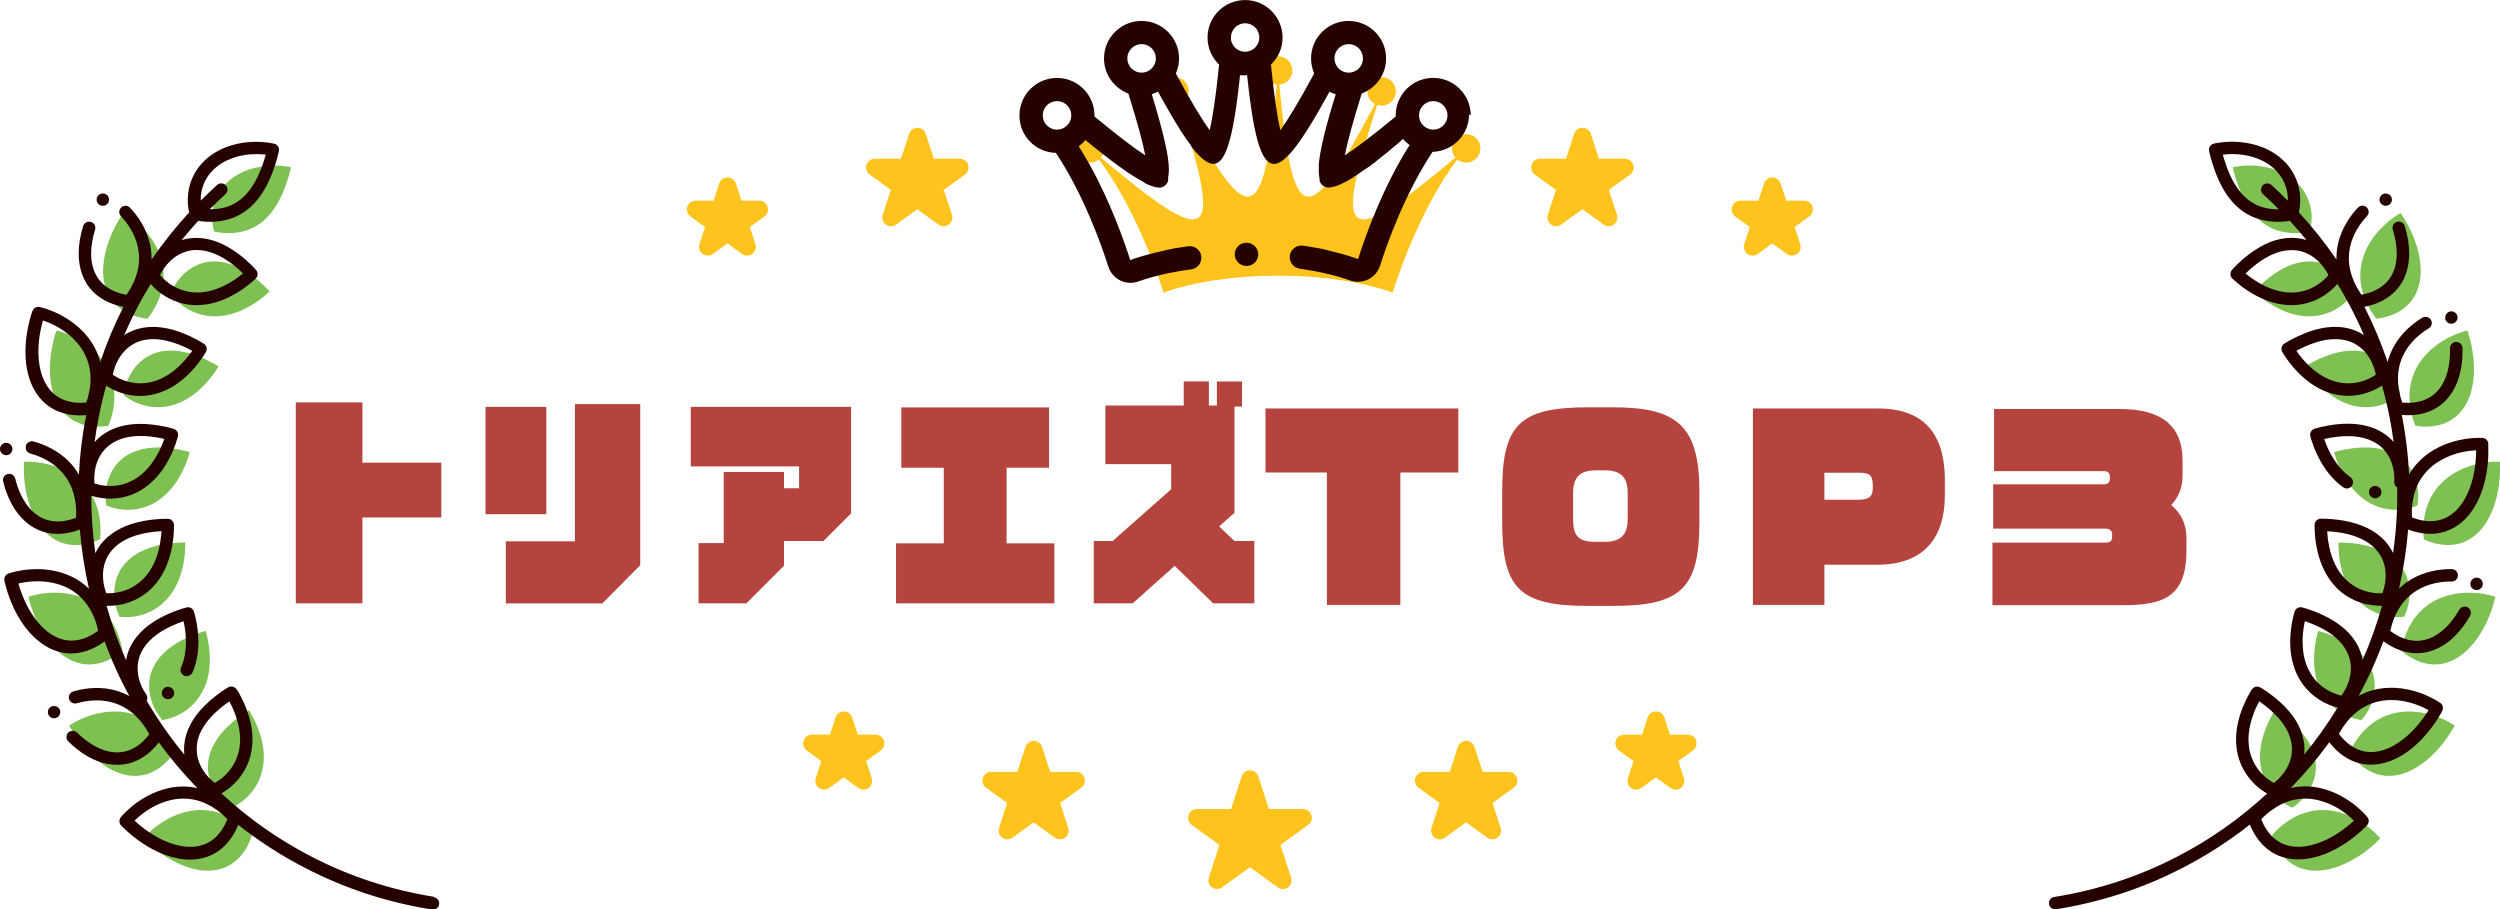 <?xml version="1.0" encoding="UTF-8"?><svg id="_イヤー_2" xmlns="http://www.w3.org/2000/svg" viewBox="0 0 429.84 156.32"><defs><style>.cls-1{fill:#b5443e;}.cls-2{fill:#250200;}.cls-3{fill:#7ec051;}.cls-4{fill:#ffc31d;}</style></defs><g id="_ザイン"><g><g><path class="cls-1" d="M62.31,79.55h13.56v9.42h-13.56v14.77h-11.45v-34.56h11.45v10.37Z"/><path class="cls-1" d="M93.93,88.41h-10.45v-18.45h10.45v18.45Zm9.63,15.34h-16.59v-10.67h11.88v-23.59h11.23v27.69l-6.52,6.57Z"/><path class="cls-1" d="M134.8,97.26l-6.48,6.48h-8.21v-10.37h4.32v-12.23h10.37v2.81h2.59v-3.76h-18.62v-10.24h27.56v18.32l-4.75,4.75h-6.78v4.23Z"/><path class="cls-1" d="M181.28,103.74h-27.22v-10.32h8.21v-13h-7.3v-10.37h25.4v10.37h-7.3v13h8.21v10.32Z"/><path class="cls-1" d="M209.23,69.74v-4.15h4.32v4.32h-1.3v18.27l-2.64,2.33,2.64,2.51h3.41v10.71h-7.08l-6.61-6.44-7.21,6.44h-6.7v-10.71h3.24l10.07-8.9v-4.32h-11.32v-10.07h13.48v-4.15h4.32v4.15h1.38Z"/></g><g><path class="cls-1" d="M240.77,81.24v22.77h-12.63v-22.77h-10.56v-11.01h33.16v11.01h-9.98Z"/><path class="cls-1" d="M277.33,104.18h-4.35c-11.92,0-14.7-3.15-14.7-14.53v-5.09c0-11.34,2.77-14.53,14.7-14.53h4.35c11.05,0,14.86,3.19,14.86,14.53v5.09c0,11.38-2.98,14.53-14.86,14.53Zm2.53-19.42c0-2.36-.87-3.89-3.89-3.89h-1.61c-2.44,0-3.89,.95-3.89,3.89v4.47c0,2.9,.87,3.93,3.89,3.93h1.61c3.02,0,3.89-1.61,3.89-3.93v-4.47Z"/><path class="cls-1" d="M322.83,97.1h-9.15v6.91h-12.29v-33.78h21.53c6.83,0,11.47,3.31,11.47,12.29v2.69c0,7.08-3.48,11.88-11.55,11.88Zm-.83-13.54c0-2.03-.66-2.28-2.48-2.28h-5.84v4.64h5.84c1.78,0,2.48-.5,2.48-1.99v-.37Z"/><path class="cls-1" d="M364.68,104.05h-22.11v-10.76h19.46c.87,0,1.12-.33,1.12-.99v-.46c0-.46-.29-.95-1.12-.95h-19.33v-7.62h19.08c.58,0,.99-.33,.99-.95v-.29c0-.62-.29-1.03-1.04-1.03h-18.88v-10.68h21.65c7.41,0,10.76,3.15,10.76,8.82v2.73c0,1.86-.66,3.6-1.95,4.97,1.82,1.49,2.61,3.48,2.61,5.59v2.32c0,8.16-4.26,9.31-11.26,9.31Z"/></g></g><g><g><g><path class="cls-3" d="M388.61,37.94c-1.87-1.61-2.96-3.86-3.69-5.76-.36-.95-.61-1.81-.78-2.42-.16-.62-.24-1.01-.24-1.01,0,0,.38-.09,1.02-.17,.65-.09,1.56-.16,2.61-.1,2.11,.1,4.85,.73,7,2.58,2.15,1.85,2.81,4.11,2.91,5.82,.09,1.73-.34,2.93-.34,2.93,0,0-.31,.08-.83,.16-.52,.08-1.24,.14-2.07,.1-1.68-.07-3.73-.51-5.6-2.12Z"/><g><path class="cls-3" d="M388.66,131.54c-.33-2.56,.32-4.85,1.01-6.57,.17-.43,.35-.82,.52-1.16,.16-.35,.32-.65,.46-.9l.34-.58,.13-.21s1.41,.8,3.01,2.2c1.6,1.41,3.38,3.45,3.91,6.08,.53,2.64-.47,4.84-1.59,6.29-.55,.74-1.16,1.27-1.59,1.64-.45,.36-.75,.54-.75,.54,0,0-1.26-.5-2.54-1.7-1.29-1.19-2.57-3.08-2.9-5.64Z"/><path class="cls-3" d="M397.52,149.67c2.9,.24,5.93-1.08,8.13-2.53,1.1-.73,2.01-1.47,2.63-2.04,.62-.57,.97-.94,.97-.94,0,0-1.02-1.28-2.78-2.49-1.76-1.23-4.23-2.38-7.02-2.4-2.79-.02-4.92,1.06-6.43,2.15-.76,.54-1.35,1.1-1.76,1.51-.41,.41-.63,.7-.63,.7,0,0,.33,1.32,1.32,2.77,1,1.44,2.67,3.03,5.57,3.27Z"/></g><g><path class="cls-3" d="M398.78,118.2c-1.01-2.37-1.01-4.75-.82-6.59,.2-1.83,.62-3.13,.62-3.13,0,0,1.58,.38,3.5,1.3,1.92,.92,4.19,2.39,5.42,4.79,1.22,2.39,.87,4.78,.19,6.49-.34,.86-.76,1.54-1.09,2.01-.33,.47-.57,.73-.57,.73,0,0-1.36-.14-2.91-.95-1.57-.8-3.3-2.26-4.32-4.64Z"/><path class="cls-3" d="M412.23,133.25c2.86-.56,5.42-2.65,7.15-4.65,.86-1,1.53-1.96,1.98-2.68,.45-.71,.68-1.17,.68-1.17,0,0-1.33-.95-3.35-1.64-2.02-.69-4.72-1.14-7.41-.39-2.69,.74-4.45,2.36-5.61,3.82-.57,.74-1.01,1.42-1.28,1.93-.29,.51-.42,.84-.42,.84,0,0,.68,1.19,2.03,2.31,1.35,1.11,3.38,2.19,6.25,1.63Z"/></g><g><path class="cls-3" d="M404.88,102.62c-1.62-2.01-2.26-4.32-2.57-6.15-.08-.46-.13-.88-.16-1.27-.04-.38-.06-.73-.07-1.01,0-.28,0-.51-.01-.67v-.24s1.62-.06,3.72,.31c2.1,.37,4.68,1.18,6.51,3.15,1.82,1.98,2.13,4.37,1.93,6.2-.09,.92-.31,1.69-.5,2.23-.19,.54-.35,.86-.35,.86,0,0-1.35,.23-3.06-.12-1.73-.35-3.79-1.27-5.42-3.29Z"/><path class="cls-3" d="M421.92,113.42c2.6-1.32,4.49-4.02,5.61-6.41,.55-1.19,.94-2.3,1.17-3.1,.24-.8,.34-1.31,.34-1.31,0,0-1.54-.55-3.67-.67-2.13-.12-4.85,.18-7.24,1.62-2.38,1.44-3.64,3.48-4.36,5.2-.71,1.72-.88,3.13-.88,3.13,0,0,.98,.95,2.58,1.67,1.6,.7,3.86,1.18,6.46-.13Z"/></g><g><path class="cls-3" d="M406.56,85.93c-2.1-1.49-3.34-3.53-4.14-5.2-.2-.42-.37-.81-.5-1.17-.15-.36-.26-.68-.35-.95-.08-.27-.15-.49-.19-.64l-.06-.23s1.54-.5,3.66-.72c2.12-.21,4.83-.14,7.12,1.26,2.29,1.4,3.24,3.63,3.54,5.44,.31,1.82,0,3.2,0,3.2,0,0-1.23,.59-2.98,.71-1.76,.13-4-.21-6.1-1.7Z"/><path class="cls-3" d="M425.88,91.76c2.15-1.97,3.24-5.09,3.67-7.69,.21-1.3,.29-2.48,.29-3.32,0-.84-.03-1.36-.03-1.36,0,0-1.63-.12-3.72,.35-2.09,.46-4.62,1.49-6.53,3.52-1.91,2.04-2.56,4.33-2.8,6.19-.11,.92-.12,1.74-.09,2.32,.02,.58,.08,.94,.08,.94,0,0,1.2,.66,2.94,.91,1.74,.25,4.02,.1,6.18-1.86Z"/></g><g><path class="cls-3" d="M403.64,69.46c-2.43-.86-4.18-2.49-5.4-3.88-.6-.7-1.08-1.34-1.39-1.81-.32-.47-.49-.77-.49-.77,0,0,1.35-.9,3.33-1.69,1.97-.78,4.61-1.45,7.19-.72,2.58,.73,4.1,2.61,4.89,4.27,.4,.83,.62,1.6,.74,2.17,.13,.56,.14,.91,.14,.91,0,0-1.03,.9-2.68,1.5-1.66,.61-3.9,.89-6.34,.03Z"/><path class="cls-3" d="M423.82,69.79c1.54-2.48,1.73-5.78,1.43-8.4-.08-.65-.18-1.27-.28-1.82-.11-.55-.23-1.04-.34-1.45-.11-.41-.21-.73-.28-.95l-.12-.34s-1.6,.33-3.48,1.35c-1.88,1.01-4.04,2.69-5.32,5.17-1.28,2.48-1.29,4.87-1.01,6.71,.15,.92,.35,1.7,.55,2.25,.18,.56,.33,.88,.33,.88,0,0,1.33,.31,3.08,.08,1.73-.24,3.9-1,5.44-3.48Z"/></g><g><path class="cls-3" d="M396.35,54.37c-2.58-.18-4.7-1.27-6.25-2.28-.78-.5-1.4-1-1.83-1.37-.43-.37-.67-.62-.67-.62,0,0,1.06-1.23,2.75-2.52,1.7-1.29,4.04-2.63,6.73-2.63,2.69,0,4.66,1.4,5.86,2.79,1.21,1.39,1.68,2.73,1.68,2.73,0,0-.74,1.14-2.17,2.16-1.42,1.03-3.52,1.92-6.09,1.74Z"/><path class="cls-3" d="M415.86,49.23c.8-2.8,.11-6.03-.89-8.47-.49-1.23-1.05-2.25-1.48-2.98-.44-.72-.74-1.14-.74-1.14,0,0-1.45,.75-2.99,2.24-1.55,1.49-3.16,3.67-3.73,6.41-.57,2.74,.08,5.03,.85,6.73,.39,.85,.81,1.54,1.14,2.02,.33,.48,.56,.75,.56,.75,0,0,1.36-.07,2.98-.76,1.6-.7,3.5-2.03,4.29-4.82Z"/></g></g><g><path class="cls-2" d="M424.78,100.11c-.07,.28-.04,.57,.1,.81,.14,.24,.36,.41,.63,.49,0,0,.02,0,.03,0,.09,.03,.18,.04,.28,.04,.48,0,.9-.33,1.03-.79,.07-.27,.04-.56-.11-.81-.14-.25-.37-.43-.65-.5-.22-.06-.45-.04-.65,.04-.31,.12-.56,.38-.65,.71Z"/><path class="cls-2" d="M408.44,83.55c-.57-.04-1.06,.38-1.12,.94,0,.02,0,.04,0,.06-.02,.29,.08,.56,.27,.77,.19,.21,.45,.34,.73,.36h.07c.56,0,1.03-.44,1.06-1,0-.02,0-.04,0-.06,0-.26-.09-.51-.26-.71-.19-.21-.45-.34-.73-.36Z"/><path class="cls-2" d="M427.84,76.3v-.02c-.04-.52-.46-.95-.99-.98-.03,0-.24-.02-.57-.02-.79,0-2.02,.07-3.46,.39-1.99,.44-4.84,1.46-7.07,3.84-.6,.63-1.1,1.32-1.54,2.07-.17-3.42-.57-6.83-1.24-10.19v-.05c.29,.03,.65,.05,1.06,.05,.48,0,.97-.03,1.44-.09,1.87-.24,4.46-1.12,6.21-3.97,1.13-1.84,1.71-4.17,1.71-6.91,0-.19,0-.39,0-.6-.02-.59-.51-1.05-1.11-1.03-.01,0-.02,0-.03,0-.27,.02-.53,.13-.71,.33-.2,.21-.3,.48-.29,.76,0,.17,0,.34,0,.53,0,2.29-.49,4.34-1.39,5.79-.74,1.18-1.93,2.58-4.67,2.99-.71,.09-1.46,.1-2.16,.02-.03-.07-.05-.15-.08-.25v-.03c-.2-.52-.38-1.27-.51-2.06-.09-.59-.14-1.18-.14-1.74,0-1.56,.34-2.98,1.04-4.32,1.11-2.15,2.93-3.56,4.26-4.36,.49-.3,.66-.93,.38-1.43,0-.01-.01-.02-.02-.04-.3-.49-.98-.66-1.47-.36-1.56,.95-3.7,2.62-5.05,5.21-.4,.77-.7,1.58-.92,2.41-1.1-3.24-2.43-6.41-3.99-9.5,.62-.11,1.47-.32,2.41-.72,1.74-.74,4-2.29,4.9-5.51,.26-.91,.39-1.9,.39-2.94,0-1.49-.26-3.09-.78-4.73-.17-.55-.79-.87-1.34-.69,0,0-.02,0-.03,.01-.26,.09-.47,.26-.6,.51-.13,.25-.15,.54-.07,.81,.44,1.42,.68,2.83,.68,4.09,0,.84-.1,1.63-.3,2.35-.36,1.23-1.13,2.99-3.7,4.14-.74,.32-1.43,.49-1.86,.57-.07,.02-.14,.03-.2,.04-.05-.07-.11-.14-.17-.23-.4-.6-.75-1.23-1.04-1.86-.65-1.44-.97-2.81-.97-4.2,0-.62,.07-1.26,.2-1.87,.5-2.39,1.86-4.23,2.92-5.36,.4-.42,.38-1.07-.02-1.48,0,0-.02-.02-.02-.03-.42-.39-1.12-.37-1.51,.05-1.24,1.32-2.86,3.51-3.46,6.38-.16,.76-.24,1.53-.24,2.31,0,.08,0,.16,0,.24-1.96-2.87-4.13-5.58-6.46-8.12,.13-.59,.28-1.55,.22-2.71-.09-1.47-.63-4.29-3.28-6.56-2.65-2.29-5.93-2.76-7.64-2.84-.94-.05-1.89-.01-2.81,.11-.68,.09-1.09,.18-1.13,.2-.55,.13-.9,.67-.8,1.23,0,.02,.08,.44,.26,1.1,.16,.58,.43,1.5,.81,2.53,.67,1.76,1.81,4.31,3.99,6.19h0c1.72,1.48,3.83,2.28,6.25,2.38,.19,0,.37,.01,.55,.01,.71,0,1.31-.06,1.73-.12,.11-.02,.2-.03,.29-.05,.99,1.07,1.94,2.17,2.86,3.3-.75-.23-1.59-.38-2.52-.38-2.44,0-4.85,.93-7.38,2.85-1.63,1.24-2.71,2.44-2.91,2.67h0c-.36,.43-.34,1.07,.05,1.46,.07,.07,.33,.32,.73,.67h.02c.51,.44,1.14,.95,1.93,1.45,2.3,1.5,4.51,2.3,6.76,2.45,.24,.02,.49,.03,.74,.03,2.76,0,4.81-1.07,6.05-1.97,.83-.59,1.44-1.21,1.85-1.69,.42,.68,.83,1.36,1.22,2.05,1.24,2.2,2.35,4.45,3.34,6.74-.66-.43-1.42-.79-2.3-1.04-.83-.24-1.71-.36-2.63-.36-1.63,0-3.35,.36-5.24,1.11-1.93,.77-3.27,1.62-3.53,1.78h0c-.46,.31-.61,.91-.35,1.4,.03,.06,.21,.38,.53,.85,.36,.56,.87,1.22,1.47,1.92h.01c1.81,2.06,3.72,3.43,5.84,4.19,1.14,.4,2.31,.61,3.49,.61s2.43-.21,3.57-.64c.96-.35,1.72-.79,2.25-1.13,.52,1.83,.96,3.67,1.32,5.53,.27,1.38,.49,2.78,.68,4.17-.52-.59-1.15-1.15-1.94-1.63-1.63-1-3.63-1.51-5.95-1.51-.59,0-1.19,.03-1.84,.1-2.21,.23-3.81,.75-3.88,.77-.54,.17-.85,.74-.71,1.29,0,.03,.04,.17,.06,.23v.04c.04,.08,.07,.19,.11,.31l.11,.34c.1,.32,.22,.66,.36,1.01,.17,.45,.35,.85,.54,1.25,1.18,2.46,2.64,4.29,4.48,5.6,.18,.13,.4,.2,.62,.2,.35,0,.67-.17,.87-.45,.01-.02,.02-.04,.03-.06,.3-.48,.18-1.1-.28-1.43,0,0,0,0,0,0-1.53-1.09-2.77-2.66-3.79-4.78-.21-.43-.37-.83-.46-1.09v-.03c-.11-.23-.19-.45-.26-.67,.56-.13,1.43-.3,2.43-.41,2.68-.27,4.82,.11,6.45,1.11,2.07,1.26,2.8,3.25,3.05,4.7,.09,.49,.13,.98,.13,1.48,0,.17,0,.34-.02,.49-.02,.28,.08,.56,.27,.77,.07,.07,.15,.13,.23,.18,0,.09,0,.19,0,.28,.06,3.68-.18,7.36-.7,11.01-.34-.71-.8-1.42-1.42-2.1-1.66-1.78-3.98-2.92-7.1-3.48-1.63-.28-2.98-.33-3.64-.33-.19,0-.3,0-.32,0-.56,.03-1.01,.49-1.02,1.05,0,0,0,.09,0,.25v.03c0,.15,.01,.38,.02,.67v.02c.01,.37,.04,.72,.07,1.07,.03,.33,.08,.82,.18,1.36,.46,2.7,1.37,4.87,2.79,6.63h0c2.07,2.56,4.67,3.39,6.04,3.66,.7,.14,1.43,.22,2.15,.22,.13,0,.24,0,.35,0-.89,3.18-2.01,6.31-3.35,9.35-.14-.84-.4-1.65-.79-2.43-1.11-2.16-3.04-3.88-5.91-5.26-2.01-.96-3.64-1.36-3.71-1.37-.53-.13-1.1,.19-1.27,.71h0c-.08,.26-.47,1.57-.66,3.34-.07,.66-.1,1.29-.1,1.91,0,1.89,.34,3.64,1,5.21h0c1.3,3.02,3.58,4.54,4.82,5.17,.9,.47,1.73,.73,2.34,.88-1.73,2.82-3.64,5.52-5.75,8.08,.03-.29,.05-.58,.05-.89,0-.56-.05-1.11-.17-1.66-.48-2.38-1.87-4.57-4.25-6.67-1.49-1.31-2.81-2.11-3.18-2.32h-.02c-.49-.28-1.13-.12-1.43,.35,0,0-.05,.07-.13,.2l-.02,.03c-.08,.13-.19,.33-.34,.58v.02c-.18,.3-.35,.62-.5,.95-.2,.41-.39,.83-.56,1.24-.79,1.97-1.16,3.8-1.17,5.58,0,.51,.03,1.02,.1,1.52h0c.41,3.25,2.2,5.33,3.23,6.29,.74,.69,1.46,1.17,2.01,1.48-4.63,4.29-9.78,7.92-15.37,10.81-6.64,3.45-13.79,5.8-21.24,6.98-.58,.09-.98,.64-.89,1.22,.08,.53,.54,.9,1.05,.9,.06,0,.11,0,.17-.01,7.68-1.21,15.05-3.63,21.89-7.19,4.04-2.09,7.86-4.56,11.43-7.37,.23,.59,.6,1.38,1.18,2.23,1.06,1.55,3.03,3.47,6.37,3.73,.25,.02,.51,.03,.78,.03,3.22-.01,6.14-1.5,8.03-2.74,1.01-.67,1.99-1.43,2.76-2.14,.65-.59,1.03-.99,1.03-.99,.36-.39,.38-.99,.05-1.4-.19-.24-1.24-1.48-3-2.7-1.68-1.16-4.36-2.56-7.62-2.59h-.1c-.83,0-1.65,.1-2.45,.28,.02-.02,.04-.04,.05-.05,2.39-2.45,4.58-5.07,6.58-7.82,.38,.5,.95,1.17,1.74,1.83,1.63,1.35,3.45,2.03,5.4,2.03h.01c.56,0,1.14-.06,1.72-.17h0c1.88-.37,4.75-1.54,7.75-5.01,.98-1.14,1.67-2.15,2.07-2.8h0c.49-.76,.73-1.27,.74-1.29,.22-.47,.08-1.04-.34-1.34h-.01c-.25-.18-1.62-1.09-3.62-1.78-2.75-.95-5.58-1.09-8.03-.41-.84,.23-1.63,.56-2.39,.97,.55-1.02,1.09-2.05,1.6-3.1,.99-2.06,1.87-4.16,2.66-6.3,.51,.38,1.24,.86,2.17,1.28,1.21,.53,2.38,.79,3.56,.79h.02c1.29,0,2.56-.32,3.79-.94,2.07-1.05,3.87-2.9,5.36-5.49,.29-.51,.11-1.17-.4-1.46,0,0-.02,0-.03-.01-.49-.27-1.15-.07-1.43,.41-.71,1.26-2.24,3.54-4.47,4.65-.95,.48-1.88,.71-2.84,.71-.89,0-1.77-.2-2.7-.6-.74-.33-1.32-.72-1.68-.98-.06-.05-.12-.09-.17-.13,.11-.54,.33-1.37,.71-2.3,.88-2.09,2.16-3.63,3.93-4.7,2.03-1.23,4.28-1.49,5.81-1.49h.12c.57,0,1.04-.46,1.06-1.02,0-.01,0-.02,0-.04,0-.59-.48-1.07-1.06-1.08h-.11c-1.8,0-4.47,.32-6.92,1.8-.75,.45-1.42,.98-2.04,1.58,.76-3.36,1.29-6.76,1.57-10.19,.59,.23,1.42,.5,2.43,.65,.48,.07,.93,.1,1.39,.1h.04c1.45,0,3.61-.39,5.62-2.23,1.41-1.3,3.25-3.79,4.01-8.31,.2-1.21,.3-2.45,.3-3.49v-.25c0-.58-.02-.99-.03-1.18Zm-16.68,44.06c1.69,0,3.18,.4,4.13,.73,.97,.33,1.77,.73,2.26,1-.05,.07-.09,.14-.14,.22v.02c-.3,.48-.95,1.45-1.89,2.54-1.96,2.29-4.4,3.9-6.54,4.3,0,0,0,0,0,0-.45,.09-.89,.13-1.31,.13-1.48,0-2.77-.49-4.04-1.54-.62-.52-1.08-1.05-1.36-1.41-.04-.06-.09-.11-.12-.17,.03-.07,.07-.14,.12-.22l.02-.03c.26-.5,.68-1.14,1.18-1.77,1.42-1.77,3.08-2.9,5.05-3.45,.83-.23,1.72-.35,2.64-.35Zm-15.27-9.97c0-.54,.03-1.11,.09-1.69,.09-.79,.21-1.46,.31-1.9,.54,.18,1.36,.49,2.29,.92,2.4,1.14,4.05,2.59,4.93,4.31,.46,.9,.69,1.86,.69,2.87,0,1.13-.29,2.1-.54,2.73-.3,.79-.69,1.4-.97,1.79h0c-.04,.07-.09,.13-.12,.18-.48-.11-1.21-.33-2-.74-1.21-.61-2.85-1.83-3.83-4.1h0c-.56-1.31-.83-2.75-.83-4.38Zm.5,26.92c2.87,.02,5.26,1.39,6.43,2.21,.85,.59,1.51,1.18,1.9,1.58-.06,.06-.13,.12-.2,.19-.68,.62-1.59,1.33-2.5,1.93-3.24,2.15-5.84,2.38-6.82,2.38h-.03c-.2,0-.41,0-.6-.02-2.63-.23-3.94-1.63-4.78-2.81-.46-.67-.75-1.3-.92-1.72-.03-.07-.05-.13-.07-.2,.05-.06,.11-.12,.18-.19,.44-.42,.96-.92,1.63-1.39h.01c1.82-1.32,3.69-1.96,5.73-1.96h.06Zm-9.71-8.93h0c-.05-.41-.08-.83-.08-1.25,0-1.51,.34-3.08,1.02-4.8,.14-.36,.3-.72,.49-1.08v-.02c.11-.22,.22-.43,.33-.64,.48,.33,1.19,.84,1.95,1.51,2,1.75,3.19,3.6,3.56,5.49,.09,.42,.12,.83,.12,1.24,0,1.84-.82,3.29-1.51,4.19h-.01c-.46,.62-.98,1.1-1.43,1.48-.06,.04-.11,.09-.16,.12-.43-.24-1.07-.64-1.72-1.24-.82-.76-2.24-2.42-2.57-4.99Zm35.43-40.44c-1.26,1.13-2.6,1.66-4.22,1.67-.35,0-.72-.03-1.09-.08-.8-.12-1.47-.33-1.89-.49-.07-.03-.13-.05-.19-.08,0-.08-.01-.17-.02-.26v-.02c-.01-.17-.02-.37-.02-.58,0-.52,.03-1.04,.1-1.55,.3-2.3,1.11-4.08,2.52-5.58,1.95-2.08,4.58-2.91,5.98-3.22,.99-.22,1.87-.3,2.45-.33v.28c0,.92-.1,2.07-.28,3.16-.48,2.98-1.72,5.62-3.33,7.08h0Zm-21.15-22.52h0c-1.77-.63-3.39-1.8-4.94-3.56-.46-.54-.88-1.08-1.19-1.54,.5-.27,1.29-.68,2.23-1.05,2.46-.98,4.66-1.21,6.51-.69,2.34,.66,3.58,2.38,4.21,3.7,.37,.76,.56,1.47,.66,1.93h0c.02,.09,.03,.15,.04,.22-.41,.28-1.06,.67-1.89,.97-.92,.34-1.87,.51-2.84,.51s-1.87-.17-2.78-.49Zm-2.17-16.68c-.99,.71-2.62,1.56-4.8,1.56-.19,0-.38-.01-.6-.02-1.88-.13-3.76-.82-5.74-2.11-.65-.42-1.17-.83-1.56-1.15,.42-.4,1.07-1,1.86-1.61,2.1-1.6,4.14-2.41,6.06-2.41h.02c2.57,0,4.27,1.52,5.05,2.42,.56,.64,.94,1.27,1.16,1.69,.04,.07,.07,.13,.1,.2-.32,.37-.84,.92-1.56,1.44Zm-15.9-19.96c-.33-.87-.56-1.65-.71-2.19,.55-.07,1.35-.13,2.28-.08,1.44,.07,4.18,.46,6.35,2.32,1.95,1.68,2.46,3.69,2.54,5.07,.01,.21,.01,.41,0,.6-.92-.92-1.85-1.83-2.81-2.69-.44-.39-1.11-.36-1.51,.08-.39,.44-.36,1.11,.08,1.51,.92,.83,1.82,1.7,2.69,2.58-.19,0-.38,0-.58,0-1.96-.08-3.58-.69-4.95-1.86-1.81-1.56-2.8-3.79-3.39-5.32Zm26.78,73.02c-.02,.07-.05,.13-.07,.2-.68,.03-1.43-.02-2.12-.17-1.33-.27-3.25-.99-4.8-2.91t0,0c-1.19-1.46-1.95-3.31-2.34-5.65-.09-.45-.13-.87-.15-1.19v-.02c-.03-.24-.05-.48-.06-.72,.58,.03,1.46,.1,2.45,.27,2.62,.46,4.6,1.41,5.9,2.83,1.13,1.22,1.7,2.74,1.7,4.52,0,.28-.02,.56-.05,.84-.06,.66-.21,1.33-.44,1.99h0Z"/><path class="cls-2" d="M420.44,54.9c.13,.45,.56,.76,1.02,.76,.09,0,.19-.02,.28-.04,0,0,.02,0,.03,0,.27-.09,.5-.27,.64-.52,.14-.25,.17-.54,.09-.81-.16-.55-.77-.89-1.32-.72-.22,.07-.41,.2-.55,.39-.03,.04-.06,.08-.08,.13-.14,.25-.17,.54-.09,.82Z"/><path class="cls-2" d="M409.29,34.89c.2,.31,.53,.5,.9,.5,.19,0,.38-.06,.54-.15,0,0,.02,0,.03-.01,.5-.32,.65-.98,.33-1.47,0,0,0,0,0,0-.3-.48-.99-.63-1.47-.33-.2,.13-.34,.31-.42,.51-.12,.31-.1,.66,.09,.96Z"/></g></g><g><g><path class="cls-3" d="M45.32,37.94c1.87-1.61,2.96-3.86,3.69-5.76,.36-.95,.61-1.81,.78-2.42,.16-.62,.24-1.01,.24-1.01,0,0-.38-.09-1.02-.17-.65-.09-1.56-.16-2.61-.1-2.11,.1-4.85,.73-7,2.58-2.15,1.85-2.81,4.11-2.91,5.82-.09,1.73,.34,2.93,.34,2.93,0,0,.31,.08,.83,.16,.52,.08,1.24,.14,2.07,.1,1.68-.07,3.73-.51,5.6-2.12Z"/><g><path class="cls-3" d="M45.27,131.54c.33-2.56-.32-4.85-1.01-6.57-.17-.43-.35-.82-.52-1.16-.16-.35-.32-.65-.46-.9-.14-.25-.26-.44-.34-.58l-.13-.21s-1.41,.8-3.01,2.2c-1.6,1.41-3.38,3.45-3.91,6.08-.53,2.64,.47,4.84,1.59,6.29,.55,.74,1.16,1.27,1.59,1.64,.45,.36,.75,.54,.75,.54,0,0,1.26-.5,2.54-1.7,1.29-1.19,2.57-3.08,2.9-5.64Z"/><path class="cls-3" d="M36.41,149.67c-2.9,.24-5.93-1.08-8.13-2.53-1.1-.73-2.01-1.47-2.63-2.04-.62-.57-.97-.94-.97-.94,0,0,1.02-1.28,2.78-2.49,1.76-1.23,4.23-2.38,7.02-2.4,2.79-.02,4.92,1.06,6.43,2.15,.76,.54,1.35,1.1,1.76,1.51,.41,.41,.63,.7,.63,.7,0,0-.33,1.32-1.32,2.77-1,1.44-2.67,3.03-5.57,3.27Z"/></g><g><path class="cls-3" d="M35.16,118.2c1.01-2.37,1.01-4.75,.82-6.59-.2-1.83-.62-3.13-.62-3.13,0,0-1.58,.38-3.5,1.3-1.92,.92-4.19,2.39-5.42,4.79-1.22,2.39-.87,4.78-.19,6.49,.34,.86,.76,1.54,1.09,2.01,.33,.47,.57,.73,.57,.73,0,0,1.36-.14,2.91-.95,1.57-.8,3.3-2.26,4.32-4.64Z"/><path class="cls-3" d="M21.71,133.25c-2.86-.56-5.42-2.65-7.15-4.65-.86-1-1.53-1.96-1.98-2.68-.45-.71-.68-1.17-.68-1.17,0,0,1.33-.95,3.35-1.64,2.02-.69,4.72-1.14,7.41-.39,2.69,.74,4.45,2.36,5.61,3.82,.57,.74,1.01,1.42,1.28,1.93,.29,.51,.42,.84,.42,.84,0,0-.68,1.19-2.03,2.31-1.35,1.11-3.38,2.19-6.25,1.63Z"/></g><g><path class="cls-3" d="M29.05,102.62c1.62-2.01,2.26-4.32,2.57-6.15,.08-.46,.13-.88,.16-1.27,.04-.38,.06-.73,.07-1.01v-.91s-1.61-.06-3.71,.31c-2.1,.37-4.68,1.18-6.51,3.15-1.82,1.98-2.13,4.37-1.93,6.2,.09,.92,.31,1.69,.5,2.23,.19,.54,.35,.86,.35,.86,0,0,1.35,.23,3.06-.12,1.73-.35,3.79-1.27,5.42-3.29Z"/><path class="cls-3" d="M12.02,113.42c-2.6-1.32-4.49-4.02-5.61-6.41-.55-1.19-.94-2.3-1.17-3.1-.24-.8-.34-1.31-.34-1.31,0,0,1.54-.55,3.67-.67,2.13-.12,4.85,.18,7.24,1.62,2.38,1.44,3.64,3.48,4.36,5.2,.71,1.72,.88,3.13,.88,3.13,0,0-.98,.95-2.58,1.67-1.6,.7-3.86,1.18-6.46-.13Z"/></g><g><path class="cls-3" d="M27.38,85.93c2.1-1.49,3.34-3.53,4.14-5.2,.2-.42,.37-.81,.5-1.17,.15-.36,.26-.68,.35-.95l.19-.64,.06-.23s-1.54-.5-3.66-.72c-2.12-.21-4.83-.14-7.12,1.26-2.29,1.4-3.24,3.63-3.54,5.44-.31,1.82,0,3.2,0,3.2,0,0,1.23,.59,2.98,.71,1.76,.13,4-.21,6.1-1.7Z"/><path class="cls-3" d="M8.06,91.76c-2.15-1.97-3.24-5.09-3.67-7.69-.21-1.3-.29-2.48-.29-3.32,0-.84,.03-1.36,.03-1.36,0,0,1.63-.12,3.72,.35,2.09,.46,4.62,1.49,6.53,3.52,1.91,2.04,2.56,4.33,2.8,6.19,.11,.92,.12,1.74,.09,2.32-.02,.58-.08,.94-.08,.94,0,0-1.2,.66-2.94,.91-1.74,.25-4.02,.1-6.18-1.86Z"/></g><g><path class="cls-3" d="M30.29,69.46c2.43-.86,4.18-2.49,5.4-3.88,.6-.7,1.08-1.34,1.39-1.81,.32-.47,.49-.77,.49-.77,0,0-1.35-.9-3.33-1.69-1.97-.78-4.61-1.45-7.19-.72-2.58,.73-4.1,2.61-4.89,4.27-.4,.83-.62,1.6-.74,2.17-.13,.56-.14,.91-.14,.91,0,0,1.03,.9,2.68,1.5,1.66,.61,3.9,.89,6.34,.03Z"/><path class="cls-3" d="M10.12,69.79c-1.54-2.48-1.73-5.78-1.43-8.4,.08-.65,.18-1.27,.28-1.82,.11-.55,.23-1.04,.34-1.45,.11-.41,.21-.73,.28-.95l.12-.34s1.6,.33,3.48,1.35c1.88,1.01,4.04,2.69,5.32,5.17,1.28,2.48,1.29,4.87,1.01,6.71-.15,.92-.35,1.7-.55,2.25-.18,.56-.33,.88-.33,.88,0,0-1.33,.31-3.08,.08-1.73-.24-3.9-1-5.44-3.48Z"/></g><g><path class="cls-3" d="M37.59,54.37c2.58-.18,4.7-1.27,6.25-2.28,.78-.5,1.4-1,1.83-1.37,.43-.37,.67-.62,.67-.62,0,0-1.06-1.23-2.75-2.52-1.7-1.29-4.04-2.63-6.73-2.63-2.69,0-4.66,1.4-5.86,2.79-1.21,1.39-1.68,2.73-1.68,2.73,0,0,.74,1.14,2.17,2.16,1.42,1.03,3.52,1.92,6.09,1.74Z"/><path class="cls-3" d="M18.08,49.23c-.8-2.8-.11-6.03,.89-8.47,.49-1.23,1.05-2.25,1.48-2.98,.44-.72,.74-1.14,.74-1.14,0,0,1.45,.75,2.99,2.24,1.55,1.49,3.16,3.67,3.73,6.41,.57,2.74-.08,5.03-.85,6.73-.39,.85-.81,1.54-1.14,2.02-.33,.48-.56,.75-.56,.75,0,0-1.36-.07-2.98-.76-1.6-.7-3.5-2.03-4.29-4.82Z"/></g></g><g><path class="cls-2" d="M28.27,118.28h0c-.23,.17-.38,.41-.43,.69-.05,.26,0,.52,.14,.74,.01,.02,.02,.04,.03,.05,.2,.29,.53,.46,.88,.46,.21,0,.42-.06,.6-.19,0,0,0,0,0,0,.48-.34,.6-1,.27-1.49-.01-.02-.03-.03-.04-.05-.34-.42-.99-.53-1.45-.22Z"/><path class="cls-2" d="M10.2,121.89h0c-.17-.29-.49-.47-.81-.5-.22-.02-.45,.02-.64,.13-.25,.14-.42,.38-.49,.65-.07,.28-.03,.56,.12,.81t0,0c.19,.32,.54,.52,.92,.52,.19,0,.38-.05,.54-.15,0,0,.01-.01,.02-.02,.48-.31,.65-.95,.35-1.45Z"/><path class="cls-2" d="M2.14,77.21c0-.35-.16-.66-.42-.85-.18-.14-.4-.22-.64-.23h-.01C.49,76.13,0,76.6,0,77.18c0,.29,.11,.56,.3,.76,.2,.21,.46,.32,.75,.33h.03c.58,0,1.05-.48,1.06-1.06Z"/><path class="cls-2" d="M18.59,34.89s0,0,0,0c.15-.24,.2-.52,.13-.8-.01-.05-.03-.1-.05-.16-.08-.21-.22-.39-.42-.51-.49-.3-1.16-.15-1.47,.33h0c-.32,.5-.17,1.16,.33,1.48,0,0,.02,0,.03,.01,.16,.1,.35,.15,.54,.15,.37,0,.71-.19,.9-.5Z"/><path class="cls-2" d="M74.67,154.2c-7.45-1.18-14.6-3.52-21.24-6.98-5.59-2.89-10.74-6.52-15.37-10.81,.55-.31,1.28-.79,2.02-1.48,1.03-.95,2.81-3.03,3.23-6.28,.06-.49,.1-1,.1-1.52,0-1.78-.38-3.61-1.18-5.59-.16-.41-.34-.83-.55-1.24-.15-.33-.32-.65-.49-.95v-.02c-.15-.24-.27-.44-.35-.57l-.02-.03c-.09-.13-.13-.2-.13-.2-.29-.47-.95-.64-1.43-.36h-.02c-.37,.22-1.69,1.03-3.18,2.33-2.38,2.11-3.77,4.29-4.25,6.68-.11,.55-.17,1.11-.17,1.66,0,.3,.02,.6,.05,.89-2.35-2.84-4.47-5.86-6.34-9.03-.05-.08-.09-.15-.14-.23,.05-.09,.08-.19,.1-.29,.05-.28-.01-.57-.18-.8-.26-.38-.64-.98-.93-1.73-.36-.89-.54-1.83-.54-2.74,0-1.02,.22-1.97,.69-2.87,.87-1.71,2.53-3.16,4.93-4.31,.91-.43,1.74-.74,2.28-.92,.14,.63,.25,1.27,.32,1.91,.06,.6,.09,1.15,.09,1.68,0,1.63-.28,3.06-.84,4.37-.11,.26-.12,.56-.01,.82,.1,.25,.28,.44,.52,.56,.02,0,.04,.02,.06,.03,.53,.22,1.18-.04,1.41-.56h0c.67-1.57,1-3.32,1-5.21,0-.61-.03-1.24-.1-1.91-.19-1.78-.58-3.09-.66-3.34h0c-.17-.53-.71-.85-1.27-.72-.18,.04-1.77,.45-3.7,1.37-2.86,1.38-4.8,3.1-5.91,5.27-.39,.77-.65,1.59-.79,2.43-1.34-3.04-2.46-6.16-3.35-9.35,.11,0,.22,0,.35,0,.73,0,1.45-.08,2.15-.22,1.36-.27,3.96-1.11,6.03-3.66h0c1.42-1.77,2.33-3.94,2.79-6.64,.07-.42,.13-.85,.18-1.35,.04-.37,.06-.73,.07-1.07v-.02c0-.13,0-.26,.01-.37,0-.12,0-.22,0-.3v-.28c-.01-.57-.46-1.03-1.03-1.05-.01,0-.12,0-.32,0-.66,0-2.01,.04-3.64,.33-3.13,.56-5.45,1.7-7.1,3.48-.63,.68-1.09,1.39-1.42,2.1-.47-3.27-.71-6.58-.71-9.88,.6,.19,1.44,.4,2.47,.47,.26,.02,.52,.03,.77,.03h.02c1.5,0,3.77-.33,6-1.92h0c1.84-1.31,3.31-3.15,4.48-5.61,.18-.38,.35-.77,.53-1.25h0c.13-.34,.26-.67,.36-1v-.02c.07-.21,.13-.4,.17-.53l.04-.14c.02-.07,.05-.21,.06-.23h0c.14-.56-.17-1.12-.71-1.29h-.01c-.28-.1-1.82-.55-3.87-.76-.65-.07-1.24-.1-1.84-.1-2.31,0-4.32,.51-5.95,1.51-.79,.48-1.42,1.04-1.94,1.63,.19-1.4,.4-2.79,.68-4.18,.36-1.86,.8-3.7,1.32-5.53,.53,.35,1.28,.78,2.25,1.13,1.14,.42,2.34,.64,3.56,.64s2.36-.21,3.49-.61c2.13-.76,4.04-2.13,5.84-4.18h.01c.59-.7,1.09-1.36,1.45-1.91,0,0,0,0,0,0,.37-.53,.54-.88,.55-.88,.26-.49,.11-1.09-.35-1.39h-.01c-.25-.17-1.61-1.03-3.52-1.79-1.89-.75-3.61-1.11-5.25-1.11-.92,0-1.81,.12-2.63,.36-.89,.25-1.65,.62-2.3,1.04,.99-2.29,2.1-4.54,3.34-6.74,.4-.69,.81-1.38,1.22-2.05,.41,.48,1.02,1.09,1.85,1.69,1.74,1.26,3.89,1.96,6.04,1.96,.25,0,.5-.01,.74-.03h0c2.25-.15,4.46-.96,6.76-2.45,.79-.51,1.42-1.01,1.93-1.44h.02c.44-.39,.7-.65,.73-.68,.39-.39,.41-1.03,.05-1.45h-.01c-.2-.23-1.27-1.43-2.9-2.67-2.53-1.91-4.94-2.84-7.38-2.85-.93,0-1.77,.15-2.52,.38,.92-1.13,1.88-2.23,2.86-3.31,.09,.02,.18,.03,.28,.05,.57,.08,1.15,.12,1.73,.12,.19,0,.37,0,.55-.01,2.42-.09,4.52-.89,6.25-2.38,2.17-1.88,3.32-4.43,3.99-6.19,.31-.82,.58-1.67,.81-2.53,.15-.56,.23-.95,.26-1.08h0c.1-.57-.25-1.11-.8-1.24,0,0-.42-.1-1.13-.2-.94-.12-1.94-.16-2.81-.11-1.71,.09-4.98,.56-7.63,2.84-2.66,2.28-3.2,5.09-3.28,6.57-.01,.19-.02,.36-.02,.54,0,.93,.12,1.68,.24,2.17-2.34,2.54-4.5,5.25-6.47,8.12,0-.08,0-.16,0-.24,0-.76-.08-1.54-.24-2.31-.6-2.87-2.21-5.06-3.46-6.38-.38-.41-1.09-.44-1.51-.05-.01,0-.02,.02-.03,.03-.4,.4-.42,1.06-.02,1.48,1.06,1.13,2.43,2.97,2.92,5.36,.13,.62,.2,1.25,.2,1.87,0,1.39-.32,2.76-.97,4.2-.29,.64-.65,1.27-1.05,1.87-.05,.08-.11,.15-.15,.21-.5-.08-1.25-.25-2.08-.6-1.23-.55-2.95-1.58-3.69-4.13-.21-.72-.31-1.51-.31-2.36,0-1.26,.24-2.67,.68-4.09,.09-.27,.06-.57-.07-.82-.13-.24-.34-.42-.6-.51,0,0-.02,0-.03-.01-.56-.18-1.17,.14-1.34,.69-.52,1.65-.78,3.24-.78,4.73,0,1.05,.13,2.04,.39,2.94,.9,3.22,3.16,4.77,4.89,5.51,.95,.4,1.8,.61,2.42,.72-1.57,3.09-2.9,6.26-3.99,9.5-.21-.83-.51-1.63-.91-2.4-1.5-2.89-3.96-4.65-5.76-5.62-1.86-1-3.46-1.39-3.76-1.45h0c-.52-.11-1.06,.19-1.23,.69l-.12,.34c-.1,.28-.2,.64-.31,1.04-.13,.5-.25,1-.35,1.5v.02c-.13,.64-.22,1.28-.3,1.9-.08,.73-.12,1.46-.12,2.18,0,2.75,.58,5.07,1.71,6.91,1.76,2.85,4.34,3.73,6.21,3.97,.48,.06,.96,.09,1.45,.09,.41,0,.77-.02,1.07-.05v.05c-.68,3.36-1.08,6.77-1.25,10.19-.43-.75-.94-1.44-1.53-2.07-2.01-2.13-4.52-3.16-6.28-3.64-.56-.15-1.16,.19-1.31,.75,0,.01,0,.02,0,.04-.13,.56,.2,1.12,.75,1.28,1.5,.41,3.63,1.27,5.29,3.04,1.42,1.5,2.21,3.28,2.52,5.59,.06,.51,.1,1.03,.1,1.55,0,.2,0,.4-.02,.58v.02c0,.09-.01,.18-.01,.26-.47,.19-1.21,.44-2.09,.57-.38,.05-.74,.08-1.08,.08-1.63-.02-2.98-.54-4.23-1.67-1.85-1.68-2.71-4.29-3.06-5.71-.14-.55-.7-.9-1.25-.79-.01,0-.03,0-.04,0-.28,.07-.51,.24-.66,.49-.15,.25-.19,.53-.12,.81,.73,2.92,1.97,5.2,3.69,6.77,2.01,1.84,4.17,2.23,5.62,2.23h.04c.45,0,.9-.03,1.38-.1,1.02-.15,1.86-.42,2.45-.65,.28,3.43,.81,6.83,1.57,10.19-.61-.6-1.29-1.13-2.03-1.58-2.46-1.49-5.13-1.8-6.93-1.8-.3,0-.61,.01-.93,.03-2.11,.12-3.67,.62-3.96,.73h0c-.5,.18-.79,.69-.69,1.21,0,0,.1,.55,.36,1.42,.29,1,.72,2.16,1.22,3.25,1.95,4.13,4.39,6.04,6.1,6.92,1.23,.62,2.51,.94,3.79,.94h.02c1.18,0,2.37-.26,3.56-.79,.94-.42,1.68-.9,2.18-1.28,.79,2.14,1.67,4.24,2.66,6.3,.51,1.05,1.04,2.08,1.6,3.1-.76-.41-1.55-.74-2.39-.97-2.24-.62-4.76-.56-7.25,.17-.57,.17-.89,.76-.73,1.32,0,.01,.01,.02,.01,.03,.18,.53,.77,.85,1.31,.69,2.12-.61,4.24-.67,6.1-.15,1.98,.55,3.64,1.68,5.06,3.46t0,0c.49,.62,.91,1.27,1.16,1.76l.02,.03c.05,.08,.09,.15,.13,.22-.3,.41-.8,1-1.48,1.58-1.28,1.05-2.56,1.53-4.04,1.54-.43,0-.87-.04-1.32-.13-2.45-.47-4.55-2.26-5.58-3.28-.4-.39-1.08-.39-1.49-.01,0,0-.02,.01-.03,.02-.41,.42-.41,1.1,.01,1.51,2.15,2.11,4.39,3.41,6.68,3.86,.59,.11,1.16,.17,1.73,.17h.02c1.95,0,3.76-.68,5.39-2.02,.79-.66,1.36-1.33,1.75-1.84,2,2.75,4.2,5.37,6.59,7.82,.02,.02,.04,.04,.05,.05-.8-.18-1.62-.28-2.45-.28h-.11c-3.25,.03-5.93,1.43-7.62,2.59-1.8,1.25-2.88,2.55-3,2.7-.33,.41-.3,1.01,.05,1.4,0,0,.37,.4,1.04,1,.44,.41,1.4,1.24,2.76,2.14,1.89,1.24,4.81,2.72,8.02,2.74,.28,0,.53-.01,.78-.03,3.34-.26,5.3-2.17,6.36-3.72,.58-.85,.95-1.64,1.18-2.23,3.57,2.81,7.39,5.28,11.43,7.37,6.85,3.56,14.21,5.98,21.9,7.19,.06,0,.11,.01,.17,.01,.52,0,.97-.38,1.05-.9,.09-.58-.31-1.13-.89-1.22ZM12.31,110.15c-.97,0-1.9-.24-2.84-.71-1.94-.97-3.86-3.18-5.12-5.91-.45-.98-.86-2.05-1.11-2.94v-.02c-.03-.09-.05-.17-.08-.25,.56-.13,1.43-.29,2.45-.35,.27-.02,.54-.03,.81-.03,1.53,0,3.79,.26,5.82,1.49,1.76,1.07,3.04,2.61,3.93,4.7,.34,.82,.54,1.57,.65,2.04,.02,.1,.04,.18,.06,.26-.4,.31-1.04,.75-1.86,1.11-.91,.4-1.82,.6-2.7,.6Zm15.45-18.82c-.01,.24-.03,.48-.06,.72v.02c-.04,.44-.09,.82-.15,1.18-.4,2.34-1.16,4.19-2.36,5.66h0c-1.56,1.92-3.47,2.64-4.8,2.91-.69,.14-1.44,.2-2.13,.17-.02-.06-.04-.13-.07-.2h0c-.15-.46-.36-1.16-.44-1.99-.03-.28-.05-.56-.05-.85,0-1.78,.58-3.3,1.7-4.52,1.3-1.42,3.29-2.37,5.91-2.83,.99-.17,1.87-.25,2.45-.27Zm-11.44-10.46c.25-1.45,.98-3.45,3.05-4.71,1.29-.8,2.91-1.2,4.83-1.2,.51,0,1.04,.03,1.62,.09,1,.11,1.87,.28,2.43,.41-.07,.22-.16,.45-.25,.67v.03c-.17,.41-.32,.75-.48,1.08-1.02,2.13-2.25,3.7-3.79,4.79h0c-1.78,1.27-3.58,1.53-4.78,1.53-.21,0-.42-.01-.62-.03-.81-.05-1.48-.22-1.91-.35-.06-.02-.12-.04-.18-.06-.02-.26-.04-.52-.04-.78,0-.5,.04-.99,.13-1.47Zm-1.41-11.92c-.03,.09-.05,.17-.08,.25-.71,.08-1.46,.07-2.17-.02-1.43-.21-3.26-.74-4.67-2.98-.9-1.45-1.39-3.5-1.39-5.79,0-.64,.04-1.29,.11-1.93,.07-.55,.15-1.13,.27-1.73,.09-.45,.2-.9,.33-1.39,.02-.09,.05-.18,.07-.26,.55,.18,1.38,.5,2.27,.98,1.26,.68,3.57,2.19,4.88,4.72,.69,1.35,1.04,2.76,1.04,4.32,0,.56-.04,1.13-.14,1.75-.13,.79-.31,1.53-.5,2.05l-.02,.03Zm9.4-10.37c.64-.18,1.33-.27,2.05-.27v0c1.35,0,2.85,.33,4.46,.96,.94,.37,1.73,.77,2.23,1.05-.31,.45-.73,.99-1.2,1.54-1.55,1.76-3.17,2.93-4.94,3.56h0c-.9,.32-1.84,.49-2.78,.49s-1.93-.18-2.83-.51c-.76-.27-1.37-.62-1.75-.87-.05-.04-.11-.07-.15-.1,.01-.06,.03-.13,.04-.21h0c.1-.47,.29-1.17,.66-1.93,.63-1.32,1.88-3.04,4.21-3.71Zm9.55-15.59c1.92,0,3.96,.81,6.06,2.41,.81,.61,1.45,1.21,1.86,1.61-.39,.32-.91,.73-1.55,1.15-1.99,1.29-3.87,1.98-5.75,2.11-.22,.01-.41,.02-.6,.02-2.3,0-3.99-.98-4.79-1.56-.66-.47-1.15-.97-1.45-1.3-.04-.05-.08-.1-.12-.14,.23-.47,.63-1.17,1.25-1.88,.96-1.11,2.62-2.42,5.06-2.43h.02Zm.65-8.67c0-.14,0-.28,.01-.42,.09-1.39,.6-3.39,2.54-5.06,2.24-1.94,5.19-2.28,6.35-2.32,.67-.04,1.51-.02,2.28,.07-.14,.52-.38,1.31-.71,2.2-.92,2.41-2.02,4.15-3.38,5.31h0c-1.37,1.18-2.98,1.78-4.95,1.87-.2,0-.4,.01-.58,0,.88-.88,1.77-1.75,2.69-2.58,.44-.39,.47-1.07,.08-1.51-.4-.44-1.07-.47-1.51-.08-.96,.87-1.89,1.77-2.81,2.69,0-.06,0-.12,0-.18Zm-1.85,111.28c-.97,0-3.58-.23-6.82-2.38-.91-.6-1.82-1.3-2.49-1.93-.07-.07-.14-.13-.21-.19,.41-.41,1.07-1,1.9-1.58,1.18-.82,3.57-2.19,6.43-2.21h.07c2.03,0,3.9,.64,5.73,1.95h.01c.67,.48,1.19,.98,1.62,1.4,.06,.07,.12,.13,.18,.19-.17,.47-.49,1.18-1,1.92-.84,1.19-2.15,2.57-4.78,2.81-.19,.02-.4,.02-.6,.02h-.03Zm1.26-18.01c.37-1.89,1.57-3.73,3.57-5.49,.76-.67,1.47-1.19,1.94-1.51,.11,.21,.22,.42,.32,.64l.02,.02c.18,.36,.34,.72,.48,1.08,.69,1.73,1.03,3.3,1.03,4.8,0,.42-.03,.84-.08,1.24h0c-.33,2.57-1.75,4.23-2.56,4.99-.59,.56-1.18,.93-1.56,1.16-.06,.04-.11,.06-.17,.09-.05-.03-.1-.08-.15-.12-.45-.38-.97-.86-1.43-1.47h0c-.69-.91-1.52-2.36-1.51-4.2,0-.41,.04-.83,.12-1.24Z"/></g></g></g><g><path class="cls-4" d="M150.58,126.31h-3.1l-.96-2.95c-.2-.62-.78-1.04-1.43-1.04s-1.23,.42-1.43,1.04l-.96,2.95h-3.1c-.65,0-1.23,.42-1.43,1.04-.2,.62,.02,1.29,.54,1.68l2.51,1.82-.96,2.95c-.2,.62,.02,1.29,.54,1.68,.53,.38,1.24,.38,1.76,0l2.51-1.82,2.51,1.82c.26,.19,.57,.29,.88,.29s.62-.1,.88-.29c.53-.38,.75-1.06,.54-1.68l-.96-2.95,2.51-1.82c.53-.38,.75-1.06,.54-1.68-.2-.62-.78-1.04-1.43-1.04Z"/><path class="cls-4" d="M185.06,132.71h-4.5l-1.39-4.28c-.2-.62-.78-1.04-1.43-1.04s-1.23,.42-1.43,1.04l-1.39,4.28h-4.5c-.65,0-1.23,.42-1.43,1.04-.2,.62,.02,1.29,.54,1.68l3.64,2.64-1.39,4.28c-.2,.62,.02,1.29,.54,1.68,.26,.19,.57,.29,.88,.29s.62-.1,.88-.29l3.64-2.64,3.64,2.64c.53,.38,1.24,.38,1.76,0,.53-.38,.75-1.06,.54-1.68l-1.39-4.28,3.64-2.64c.53-.38,.75-1.06,.55-1.68-.2-.62-.78-1.04-1.43-1.04Z"/><path class="cls-4" d="M224.06,139.1h-5.89l-1.82-5.61c-.2-.62-.78-1.04-1.43-1.04s-1.23,.42-1.43,1.04l-1.82,5.61h-5.89c-.65,0-1.23,.42-1.43,1.04-.2,.62,.02,1.3,.54,1.68l4.77,3.46-1.82,5.61c-.2,.62,.02,1.29,.54,1.68,.53,.38,1.24,.38,1.76,0l4.77-3.47,4.77,3.47c.26,.19,.57,.29,.88,.29s.62-.1,.88-.29c.53-.38,.75-1.06,.54-1.68l-1.82-5.61,4.77-3.46c.53-.38,.75-1.06,.54-1.68-.2-.62-.78-1.04-1.43-1.04Z"/><path class="cls-4" d="M259.41,132.71h-4.5l-1.39-4.28c-.2-.62-.78-1.04-1.43-1.04s-1.23,.42-1.43,1.04l-1.39,4.28h-4.5c-.65,0-1.23,.42-1.43,1.04-.2,.62,.02,1.29,.54,1.68l3.64,2.64-1.39,4.28c-.2,.62,.02,1.3,.54,1.68,.26,.19,.57,.29,.88,.29s.62-.1,.88-.29l3.64-2.64,3.64,2.64c.53,.38,1.24,.38,1.76,0,.53-.38,.75-1.06,.54-1.68l-1.39-4.28,3.64-2.64c.53-.38,.75-1.06,.54-1.68-.2-.62-.78-1.04-1.43-1.04Z"/><path class="cls-4" d="M291.65,127.35c-.2-.62-.78-1.04-1.43-1.04h-3.1l-.96-2.95c-.2-.62-.78-1.04-1.43-1.04s-1.23,.42-1.43,1.04l-.96,2.95h-3.1c-.65,0-1.23,.42-1.43,1.04-.2,.62,.02,1.29,.54,1.68l2.51,1.82-.96,2.95c-.2,.62,.02,1.29,.54,1.68,.53,.38,1.24,.38,1.76,0l2.51-1.82,2.51,1.82c.26,.19,.57,.29,.88,.29s.62-.1,.88-.29c.53-.38,.75-1.06,.54-1.68l-.96-2.95,2.51-1.82c.53-.38,.75-1.06,.54-1.68Z"/></g><g><g><g><path class="cls-4" d="M252.1,25.51c-.52,.62-1.03,1.26-1.53,1.91-6.04,8.02-9.79,18.67-11.13,22.88-4.99-1.79-11.97-2.9-19.69-2.9s-14.7,1.11-19.69,2.9c-1.34-4.2-5.1-14.85-11.12-22.88-.5-.66-1-1.3-1.53-1.91,.64,.54,1.26,1.07,1.87,1.58,19.04,16.02,21.08,14.64,13.43-9.04-.24-.75-.5-1.53-.76-2.33,.39,.74,.77,1.47,1.14,2.17,11.65,21.99,14.15,21.47,16.44-3.32,.07-.79,.14-1.6,.22-2.44,.07,.84,.14,1.65,.22,2.44,2.3,24.8,4.79,25.32,16.44,3.32,.37-.7,.75-1.42,1.14-2.17-.27,.8-.52,1.58-.76,2.33-7.64,23.69-5.61,25.07,13.44,9.05,.6-.51,1.23-1.04,1.87-1.58Z"/><circle class="cls-4" cx="219.75" cy="12.12" r="2.45"/><path class="cls-4" d="M240,15.71c0,1.35-1.1,2.45-2.45,2.45s-2.45-1.1-2.45-2.45,1.1-2.45,2.45-2.45,2.45,1.1,2.45,2.45Z"/><path class="cls-4" d="M204.4,15.71c0,1.35-1.1,2.45-2.45,2.45s-2.45-1.1-2.45-2.45,1.1-2.45,2.45-2.45,2.45,1.1,2.45,2.45Z"/><path class="cls-4" d="M189.86,25.51c0,1.35-1.1,2.45-2.45,2.45s-2.45-1.1-2.45-2.45,1.1-2.45,2.45-2.45,2.45,1.1,2.45,2.45Z"/><path class="cls-4" d="M254.54,25.51c0,1.35-1.1,2.45-2.45,2.45s-2.45-1.1-2.45-2.45,1.1-2.45,2.45-2.45,2.45,1.1,2.45,2.45Z"/></g><g><path class="cls-2" d="M214.29,41.73h0s-.02,0-.03,0c-1.09,.02-1.97,.9-1.97,1.99,0,1.1,.89,2,1.99,2.01h.06c1.1,0,2-.89,2-1.99,0-1.09-.86-1.97-1.94-2-.02,0-.03,0-.05,0h-.05Z"/><path class="cls-2" d="M252.87,19.84c0-3.56-2.89-6.45-6.45-6.45s-6.45,2.89-6.45,6.45c0,.06,0,.12,0,.19-4.23,3.49-6.97,5.53-8.74,6.68,.4-2.07,1.25-5.39,2.9-10.63,2.44-.92,4.19-3.27,4.19-6.03,0-3.56-2.89-6.45-6.45-6.45s-6.45,2.89-6.45,6.45c0,.92,.2,1.79,.54,2.58-2.77,5.11-4.6,8.08-5.82,9.76-.48-2.02-1.03-5.48-1.62-11.28,1.23-1.17,2-2.82,2-4.65,0-3.56-2.89-6.45-6.45-6.45s-6.45,2.89-6.45,6.45c0,1.83,.77,3.48,1.99,4.65-.59,5.81-1.15,9.27-1.62,11.29-1.22-1.68-3.05-4.65-5.82-9.76,.35-.79,.55-1.67,.55-2.59,0-3.56-2.89-6.45-6.45-6.45s-6.45,2.89-6.45,6.45c0,2.76,1.75,5.11,4.19,6.03,1.64,5.24,2.5,8.55,2.9,10.63-1.77-1.15-4.51-3.19-8.73-6.68,0-.06,0-.12,0-.18,0-3.56-2.89-6.45-6.45-6.45s-6.45,2.89-6.45,6.45,2.8,6.34,6.27,6.44c4.79,7.21,7.86,15.92,9.02,19.56,.33,1.04,1.07,1.89,2.04,2.37,.56,.28,1.16,.41,1.77,.41,.46,0,.91-.08,1.35-.24,2.52-.9,5.66-1.62,9.1-2.08,1.09-.15,1.86-1.15,1.72-2.25-.13-1.01-.99-1.74-1.98-1.74-.02,0-.05,0-.07,0-.06,0-.13,0-.19,.01-.22,.03-.43,.07-.65,.1-.28,.04-.57,.08-.85,.13-.18,.03-.37,.05-.56,.08h-.04l-.13,.03h-.06l-.11,.03h-.08l-.02,.02h0l-.09,.02h-.08v.02h-.04l-.07,.02h-.08v.02h-.04l-.07,.02h-.08v.02h-.04l-.07,.02h-.08v.02h-.04l-.07,.02h-.07v.02h-.06l-.07,.02h-.07v.02h-.02l-.09,.02h-.07v.02h-.02l-.09,.02h-.07v.02h-.04l-.05,.02h-.07v.02h-.06l-.07,.03h-.07v.02h-.04l-.09,.03h-.06v.02h-.04l-.09,.02h-.06v.02h-.04l-.09,.02h-.06l-.02,.02h0l-.12,.03h-.05l-.16,.05h-.02l-.14,.04h-.04c-.05,.02-.1,.03-.16,.04h-.02s-.08,.03-.12,.03c-.21,.05-.4,.1-.6,.16-.48,.12-.95,.24-1.41,.38-.24,.07-.48,.15-.71,.22-.26,.08-.53,.16-.78,.24h-.03l-.12,.05h-.03v.02h-.03l-.09,.04h-.03v.02h-.03l-.06,.03h-.04v.02h-.05v.02h-.03l-.02,.02h-.04v.02h-.05v.02h-.04v.02h-.02c-1-3.15-3.37-9.93-7.03-16.51-.58-1.04-1.19-2.06-1.83-3.07,.43-.31,.81-.67,1.15-1.07h0c.32,.27,.64,.52,.95,.77,.22,.18,.45,.37,.67,.54,.34,.27,.67,.53,1,.79,.18,.14,.37,.3,.55,.44,.42,.32,.81,.63,1.21,.93,.08,.06,.16,.12,.24,.18,.46,.35,.9,.67,1.33,.98,.13,.09,.25,.17,.38,.26,.29,.21,.58,.41,.85,.6,.15,.1,.29,.19,.44,.29,.23,.15,.47,.31,.69,.45,.15,.09,.29,.18,.43,.26,.2,.12,.41,.24,.6,.35,.06,.03,.13,.08,.19,.11h0l.08,.04h.03v.02h.02l.02,.02h.03v.02h.02l.04,.03h.02v.02h.04v.02h.03v.02h.03v.02h.03v.02h.03v.02h.03v.02h.03v.02h.03v.02h.03v.02h.03v.02h.03v.02h.03v.02h.03v.02h.03v.02h.03v.02h.04v.02h.03v.02h.03v.02h.04v.02h.03v.02h.04v.02h.04v.02h.04v.02h.04v.02h.03l.04,.03h.02l.04,.03h.02l.02,.02h.03c.11,.06,.22,.09,.33,.13,.13,.05,.27,.11,.4,.15,.1,.03,.2,.05,.3,.08,.11,.03,.22,.06,.32,.08h.08v.02h.03c.12,.02,.23,.03,.34,.04h.39v-.02h.09v-.02h.08v-.02h.06v-.02h.05v-.02h.05v-.02h.04v-.02h.04v-.02h.04v-.02h.03v-.02h.03v-.02h.03v-.02h.03v-.02h.02v-.02h.03v-.02h.03v-.02h.03v-.02h.02v-.02h.02v-.02h.02v-.02h.02v-.02h.02v-.02h.02v-.02h.02v-.02h.02v-.02h.02v-.02h.02v-.02h.01v-.02h.02v-.02h.02v-.02h.02v-.02h.02v-.03h.02v-.03h.02v-.02h.02v-.02h.01v-.02h0v-.02h.02v-.02h.01v-.02h0v-.02h.02v-.03h.02v-.03h.02v-.03h.01v-.03h.02v-.03h.02v-.03h.01v-.03h.02v-.03h.01v-.02h0v-.02h0v-.02h0v-.02h0v-.03h.01v-.02h0v-.02h0v-.02h0v-.02h0v-.02h0v-.02h0v-.02h0v-.02h0v-.02h0v-.02h0v-.02h0v-.02h0v-.02h0v-.02h0v-.02h0v-.02h0v-.02h0v-.02h0v-.02h0v-.02h0v-.03h0v-.04h0s0-.04,0-.05c0-.04,.01-.08,.02-.12,.03-.15,.05-.31,.07-.48,0-.07,.01-.13,.02-.2,.01-.16,.02-.34,.02-.52,0-.07,0-.14,0-.22,0-.24-.02-.49-.04-.75,0-.02,0-.05,0-.07-.03-.3-.06-.62-.11-.95,0-.07-.02-.15-.03-.22-.04-.27-.08-.54-.14-.83-.02-.11-.04-.22-.06-.33-.05-.28-.11-.58-.18-.88-.02-.11-.04-.21-.07-.31-.18-.82-.4-1.72-.65-2.68-.03-.13-.07-.27-.11-.4-.1-.36-.2-.73-.3-1.1-.05-.17-.09-.34-.14-.51-.11-.39-.23-.79-.34-1.19-.04-.15-.09-.29-.13-.45-.17-.56-.34-1.14-.52-1.74-.02-.07-.04-.14-.06-.21-.02-.06-.04-.13-.06-.19,.37-.12,.73-.27,1.07-.45h0c.09,.17,.18,.34,.27,.5,.15,.27,.29,.53,.44,.79,.18,.33,.37,.66,.55,.98,.14,.25,.28,.49,.42,.73,.17,.3,.35,.6,.51,.89,.14,.23,.27,.45,.4,.68,.16,.27,.32,.54,.48,.8,.13,.21,.26,.42,.38,.62,.15,.24,.3,.49,.45,.72,.12,.19,.25,.38,.37,.56,.14,.22,.28,.43,.42,.63,.12,.17,.23,.34,.35,.5,.13,.19,.27,.38,.4,.55,.05,.07,.11,.16,.16,.23h.01l.02,.04h.01v.02h0v.02h.02v.02h0v.02h.02v.02h0v.02h.02v.02h0v.02h.02v.02h.01v.02h.01v.02h.01v.02h.01v.02h.01v.02h.02v.02h0v.02h.02v.02h0v.02h.03s.02,.04,.03,.06c.12,.15,.23,.28,.35,.42,.11,.13,.21,.26,.32,.38,.11,.13,.22,.24,.33,.35,.1,.11,.2,.22,.3,.32,.11,.1,.21,.19,.31,.28,.09,.08,.19,.18,.28,.25,.1,.08,.2,.14,.3,.21,.08,.06,.16,.12,.24,.17h.02c.05,.04,.1,.06,.15,.09,.12,.06,.23,.12,.34,.17,.06,.02,.12,.04,.18,.05,.07,.02,.15,.05,.22,.07h.11v.02h.44l.02-.02h.01s.02,0,.03-.01c.12-.03,.25-.07,.36-.13,.04-.02,.08-.05,.12-.07,.09-.05,.18-.12,.26-.19,.04-.03,.08-.06,.11-.1,.1-.1,.2-.21,.3-.34,.02-.02,.03-.04,.05-.06h.01c.11-.16,.21-.33,.31-.52,.03-.05,.06-.11,.08-.16,.08-.15,.15-.31,.23-.48,.03-.07,.06-.14,.09-.21,.08-.2,.16-.42,.24-.65,.01-.04,.03-.08,.04-.13,.09-.28,.18-.58,.27-.89,.02-.08,.04-.17,.07-.25,.07-.25,.13-.51,.2-.78,.03-.11,.05-.22,.08-.33,.07-.3,.14-.62,.2-.94,.01-.07,.03-.14,.04-.21,.08-.4,.16-.83,.23-1.27,.02-.11,.04-.23,.06-.35,.06-.34,.11-.7,.17-1.06,.02-.15,.05-.3,.07-.45,.06-.39,.11-.8,.17-1.22,.01-.11,.03-.21,.04-.33,.07-.53,.14-1.08,.21-1.64,.02-.14,.03-.29,.05-.44,.05-.44,.1-.89,.15-1.35,.02-.2,.04-.39,.06-.59v-.07c.21,.02,.42,.03,.62,.03s.41-.01,.61-.03v.07c.03,.23,.06,.45,.08,.67,.05,.41,.09,.81,.14,1.2,.02,.21,.05,.42,.07,.62,.05,.44,.11,.87,.16,1.29,.02,.13,.03,.26,.05,.39,.07,.53,.14,1.04,.22,1.53,.02,.14,.04,.26,.06,.4,.05,.35,.11,.7,.16,1.03,.03,.17,.06,.33,.08,.49,.05,.29,.1,.58,.16,.85,.03,.15,.06,.3,.09,.45,.06,.29,.12,.57,.18,.84,.02,.1,.05,.21,.07,.32,.08,.36,.17,.7,.26,1.02,.02,.08,.04,.15,.07,.23,.07,.24,.14,.47,.21,.68,.03,.1,.07,.2,.1,.3,.06,.18,.13,.35,.19,.51,.04,.09,.07,.18,.11,.26,.07,.16,.14,.32,.22,.46,.03,.06,.06,.13,.09,.18,.1,.19,.21,.36,.32,.51h0l1.66-1.2-1.66,1.2h0s.04,.06,.06,.08c.09,.12,.19,.23,.29,.33,.04,.04,.08,.07,.11,.1,.09,.07,.17,.14,.26,.19,.04,.02,.08,.05,.12,.07,.12,.06,.24,.11,.37,.14h.06v.02h.12v.02h.3c.16-.02,.33-.06,.5-.12,.06-.02,.12-.06,.18-.09,.12-.05,.23-.1,.35-.18h.02c.1-.07,.2-.14,.31-.22l.02-.02h.02v-.02h.01v-.02h.03v-.02h.02v-.02h.02v-.02h.03v-.02h.02l.02-.02h0l.02-.02h0c.17-.14,.35-.3,.53-.47,.05-.05,.11-.11,.16-.16,.14-.14,.28-.29,.42-.44,.05-.06,.11-.12,.16-.18,.39-.45,.79-.96,1.22-1.56,.06-.08,.12-.17,.18-.26,.16-.23,.33-.47,.5-.73,.06-.09,.13-.18,.19-.28,.46-.69,.94-1.45,1.45-2.29,.07-.12,.15-.24,.22-.36,.19-.32,.39-.66,.59-1,.07-.13,.15-.25,.23-.39,.54-.93,1.11-1.94,1.7-3.01,.08-.15,.17-.31,.25-.46l.02-.04c.34,.18,.7,.34,1.07,.46h0c-.09,.3-.19,.61-.28,.9-.08,.25-.15,.51-.23,.75-.14,.48-.28,.95-.42,1.41-.06,.22-.13,.45-.19,.67-.16,.55-.3,1.08-.44,1.59-.03,.1-.06,.2-.08,.3-.16,.6-.3,1.16-.43,1.71-.04,.15-.07,.3-.1,.45-.09,.38-.17,.76-.25,1.11-.04,.17-.07,.34-.1,.5-.06,.32-.12,.63-.17,.92-.02,.15-.05,.3-.07,.44-.05,.32-.09,.62-.12,.91,0,.07-.02,.16-.03,.23v.09h0v.02h0v.04h0v.03h0v.02h0v.02h0v.02h0v.02h0v.02h0v.02h0v.02h0v.02h0v.02h0v.02h0v.02h0v.02h0v.02h0v.02h0v.02h0v.02h0v.02h0v.02h0v.02h0v.02h0v.02h0v.02h0v.02h0v.02h0v.02h0v.02h0v.02h0v.02h0v.02h0v.02h0v.02h0v.02h0v.02h0v.03h0v.02h0v.02h0s0,.05,0,.08c0,.17,0,.33,0,.48,0,.11,0,.23,.01,.33,.01,.16,.03,.29,.06,.43,.01,.07,.02,.16,.03,.23v.05h.01s0,.06,.01,.08h0v.03h.01v.02h0v.02h0v.02h0v.02h0v.02h0v.02h0v.02h0v.02h0v.02h0v.02h0v.02h0v.02h0v.02h0v.02h0v.02h0v.02h0v.02h0v.02h0v.02h.01v.02h0v.02h.01v.03h.01v.03h.01v.03h.01s.03,.05,.04,.07c.07,.14,.15,.26,.24,.37,.04,.04,.08,.08,.12,.12,.08,.07,.17,.14,.26,.19,.02,.01,.04,.04,.07,.05h.03v.02h.03l.02,.02h.04v.02h.03v.02h.06v.02h.06v.02h.07v.02h.08v.02h.11v.02h.32c.13,0,.26,0,.4-.03h.08c.06-.03,.13-.05,.2-.07,.15-.03,.3-.07,.47-.12,.1-.03,.2-.07,.3-.11,.16-.06,.31-.12,.48-.19,.12-.05,.24-.11,.36-.17,.17-.08,.34-.17,.52-.26,.13-.07,.27-.14,.4-.22,.19-.1,.38-.22,.58-.33,.08-.05,.15-.08,.23-.13h0l.07-.05h0l.02-.02h0l.05-.03h0l.02-.02h.01v-.02h.01l.05-.03h.01l.09-.06h.01v-.02h.03v-.02h.03v-.02h.01l.02-.02h.01l.04-.03h0l.03-.02h0l.08-.05h.01l.09-.07h0l.08-.05h.01v-.02h.03v-.02h.01l.07-.04h.01l.05-.04h0l.04-.03h.01l.04-.04h.01l.07-.05h.01v-.02h.03v-.02h.03l.03-.03h.02v-.02h.03v-.02h.03l.04-.04h.01v-.02h.01l.07-.05h.02v-.02h.03l.03-.03h0l.03-.02h.01v-.02h.01l.06-.04h0l.03-.02h.02v-.02h.03v-.02h.03v-.02h.03v-.02h.03v-.02h.01l.04-.03h.02v-.02h.03v-.02h.03v-.02h.03v-.02h.03v-.02h.03v-.02h.03v-.02h.03v-.02h.03v-.02h.03v-.02h.03v-.02h.03v-.02h.03v-.02h.03v-.02h.03v-.02h.03v-.02h.03v-.02h.03v-.02h.03v-.02h.03v-.02h.03v-.02h.03v-.02h.03v-.02h.03v-.02h.03v-.02h.03v-.02h.03v-.02h.03v-.02h.03v-.02h.03v-.02h.03v-.02h.03v-.02h.03v-.02h.03v-.02h.03v-.02h.03v-.02h.03v-.02h.02v-.02h.03v-.02h.03v-.02h.03v-.02h.02v-.02h.03v-.02h.03v-.02h.02v-.02h.03v-.02h.03v-.02h.02v-.02h.03v-.02h.02v-.02h.03v-.02h.02v-.02h.03v-.02h.03v-.02h.02v-.02h.03v-.02h.03v-.02h.03v-.02h.03v-.02h.03v-.02h.03v-.02h.02v-.02h.03v-.02h.02v-.02h.03v-.02h.03v-.02h.02v-.02h.03v-.02h.03v-.02h.03v-.02h.02v-.02h.03v-.02h.02v-.02h.02v-.02h.02v-.02h.03v-.02h.02v-.02h.02v-.02h.02v-.02h.03v-.02h.02v-.02h.03v-.02h.03v-.02h.02v-.02h.02v-.02h.03v-.02h.02v-.02h.03v-.02h.02v-.02h.03v-.02h.02v-.02h.03v-.02h.02v-.02h.03v-.02h.02v-.02h.03v-.02h.02v-.02h.03v-.02h.02v-.02h.03v-.02h.02v-.02h.03v-.02h.02v-.02h.03v-.02h.01v-.02h.03v-.02h.03v-.02h.02v-.02h.03v-.02h.02v-.02h.03v-.02h.02v-.02h.03v-.02h.02v-.02h.03v-.02h.02v-.02h.03v-.02h.02v-.02h.03v-.02h.02v-.02h.03v-.02h.02v-.02h.03v-.02h.02v-.02h.02v-.02h.02l.04-.04h.02v-.02h.02v-.02h.03v-.02h.02v-.02h.03v-.02h.02v-.02h.03v-.02h.02v-.02h.03v-.02h.02v-.02h.03v-.02h.03v-.02h.02v-.02h.03v-.02h.02v-.02h.03v-.02h.03v-.02h.02v-.02h.03v-.02h.02v-.02h.03v-.02h.02v-.02h.03v-.02h.03v-.02h.03v-.02h.03v-.02h.03v-.02h.01v-.02h.03v-.02h.02v-.03h.02l.02-.02h.01v-.02h.02v-.02h.02v-.02h.03v-.02h.03v-.02h.02v-.02h.03v-.02h.03v-.02l.04-.03h0v-.02h.03v-.02h.02v-.02h.02v-.02h.03l.05-.05h0l.02-.02h0l.02-.02h.02v-.02h.02v-.02h.02v-.02h.01l.02-.02h0l.02-.02h.02v-.02h.03v-.03h.03v-.02h.02v-.02h.03v-.02h.02v-.02h.02v-.02h.02v-.02h.03v-.02h.03v-.02h.02v-.02h.02v-.02h.03v-.02h.02v-.02h.02v-.02h.03v-.02h.03v-.02h.03v-.02h.03v-.02h.02v-.02h.03v-.02h.02v-.02h.02v-.02h.02v-.02h.03v-.02h.02v-.02h.03v-.02h.02v-.02h.02v-.02h.02v-.02h.02v-.02h.03v-.02h.02v-.02h.03v-.02h.02v-.02h.02v-.02h.03v-.02h.02v-.02h.02v-.02h.03v-.02h.03v-.02h.02v-.02h.02v-.02h.02v-.02h.03l.02-.02h0l.02-.02h0l.02-.02h.02v-.02h.02v-.02h.02v-.02h.03v-.02h.02v-.02h.02v-.02h.02v-.02h.03v-.02h.02v-.02h.02l.02-.02h0l.02-.02h0l.02-.02h0l.02-.02h.02v-.02h.02v-.02h.02l.02-.03h0l.02-.02h0l.02-.02h0l.02-.02h.02v-.02h.02l.02-.02h0l.02-.02h0l.02-.02h0l.02-.02h0l.02-.02h0l.02-.02h0l.02-.02h.01v-.02h.02v-.02h.02v-.02h.02v-.02h.02v-.02h.02v-.02h.02v-.02h.02v-.02h.03l.02-.03h0l.02-.02h0l.02-.02h.01v-.02h.02v-.02h.02c.34,.4,.72,.75,1.15,1.06-4.72,7.43-7.7,15.94-8.86,19.59h-.04v-.02h-.05v-.02h-.05v-.02h-.05v-.02h-.03s-.1-.04-.15-.06h-.01c-.27-.1-.56-.18-.84-.27-.31-.1-.62-.2-.95-.3-.36-.1-.73-.2-1.11-.3-.34-.09-.67-.18-1.02-.26-.06-.01-.12-.03-.18-.05h-.04l-.03-.02h0c-.07-.02-.14-.03-.21-.05h-.06v-.02h-.07l-.02-.02h0l-.09-.02h-.07v-.02h-.07v-.02h-.07v-.02h-.07v-.02h-.07v-.02h-.07v-.02h-.06l-.02-.02h-.02l-.1-.02h-.06v-.02h-.08l-.02-.02h-.04l-.13-.04h-.06l-.02-.02h-.02c-.07-.02-.15-.03-.23-.05-.13-.03-.27-.05-.4-.07-.62-.12-1.25-.23-1.9-.33-.13-.02-.25-.04-.38-.06-.07,0-.13-.02-.2-.03h-.1v-.02h-.09l-.1-.03h-.02c-.05-.01-.11-.01-.16-.01-.04,0-.08,0-.12,0-.98,0-1.84,.72-1.98,1.72-.15,1.09,.61,2.1,1.7,2.26,3.26,.46,6.25,1.15,8.66,2.02,.44,.16,.89,.23,1.35,.23,.61,0,1.22-.14,1.77-.41,.97-.48,1.71-1.34,2.04-2.37,1.16-3.65,4.23-12.36,9.02-19.56,3.47-.1,6.27-2.94,6.27-6.44Zm-71.13,2.45c-.85,0-1.59-.43-2.03-1.08-.26-.39-.42-.86-.42-1.37s.15-.98,.42-1.37c.44-.65,1.19-1.08,2.03-1.08s1.59,.43,2.03,1.08c.26,.39,.42,.86,.42,1.37s-.15,.98-.42,1.37c-.05,.07-.11,.14-.17,.2h0c-.1,.12-.22,.23-.34,.33h0c-.42,.34-.94,.55-1.52,.55Zm12.09-12.25c0-.51,.15-.98,.42-1.37,.44-.65,1.19-1.08,2.03-1.08s1.59,.43,2.03,1.08c.26,.39,.42,.86,.42,1.37s-.15,.98-.42,1.37c-.44,.65-1.19,1.08-2.03,1.08s-1.59-.43-2.03-1.08c-.26-.39-.42-.86-.42-1.37Zm17.81-3.59c0-.34,.07-.66,.19-.95s.3-.56,.52-.78c.44-.44,1.06-.72,1.73-.72s1.29,.27,1.73,.72c.22,.22,.4,.49,.52,.78,.12,.29,.19,.62,.19,.95,0,1.35-1.1,2.45-2.45,2.45s-2.45-1.1-2.45-2.45Zm18.22,4.96c-.26-.39-.42-.86-.42-1.37s.15-.98,.42-1.37c.44-.65,1.19-1.08,2.03-1.08s1.59,.43,2.03,1.08c.26,.39,.42,.86,.42,1.37s-.15,.98-.42,1.37c-.44,.65-1.19,1.08-2.03,1.08s-1.59-.43-2.03-1.08Zm14.54,9.8c-.26-.39-.42-.86-.42-1.37s.15-.98,.42-1.37c.44-.65,1.19-1.08,2.03-1.08,.68,0,1.29,.27,1.73,.72s.72,1.06,.72,1.73c0,1.35-1.1,2.45-2.45,2.45-.58,0-1.1-.21-1.52-.54h0c-.12-.1-.24-.21-.34-.33h0c-.06-.07-.12-.13-.17-.21Z"/></g></g><g><path class="cls-4" d="M130.58,34.5h-3.1l-.96-2.95c-.2-.62-.78-1.04-1.43-1.04s-1.23,.42-1.43,1.04l-.96,2.95h-3.1c-.65,0-1.23,.42-1.43,1.04-.2,.62,.02,1.29,.54,1.68l2.51,1.82-.96,2.95c-.2,.62,.02,1.3,.54,1.68,.53,.38,1.24,.38,1.76,0l2.51-1.82,2.51,1.82c.26,.19,.57,.29,.88,.29s.62-.1,.88-.29c.53-.38,.75-1.06,.54-1.68l-.96-2.95,2.51-1.82c.53-.38,.75-1.06,.54-1.68-.2-.62-.78-1.04-1.43-1.04Z"/><path class="cls-4" d="M165.06,27.29h-4.5l-1.39-4.28c-.2-.62-.78-1.04-1.43-1.04s-1.23,.42-1.43,1.04l-1.39,4.28h-4.5c-.65,0-1.23,.42-1.43,1.04-.2,.62,.02,1.3,.54,1.68l3.64,2.64-1.39,4.28c-.2,.62,.02,1.29,.54,1.68,.53,.38,1.24,.38,1.76,0l3.64-2.64,3.64,2.64c.26,.19,.57,.29,.88,.29s.62-.1,.88-.29c.53-.38,.75-1.06,.54-1.68l-1.39-4.28,3.64-2.64c.53-.38,.75-1.06,.55-1.68-.2-.62-.78-1.04-1.43-1.04Z"/><path class="cls-4" d="M279.41,27.29h-4.5l-1.39-4.28c-.2-.62-.78-1.04-1.43-1.04s-1.23,.42-1.43,1.04l-1.39,4.28h-4.5c-.65,0-1.23,.42-1.43,1.04-.2,.62,.02,1.3,.54,1.68l3.64,2.64-1.39,4.28c-.2,.62,.02,1.3,.54,1.68,.26,.19,.57,.29,.88,.29s.62-.1,.88-.29l3.64-2.64,3.64,2.64c.53,.38,1.24,.38,1.76,0,.53-.38,.75-1.06,.54-1.68l-1.39-4.28,3.64-2.64c.53-.38,.75-1.06,.54-1.68-.2-.62-.78-1.04-1.43-1.04Z"/><path class="cls-4" d="M311.65,35.54c-.2-.62-.78-1.04-1.43-1.04h-3.1l-.96-2.95c-.2-.62-.78-1.04-1.43-1.04s-1.23,.42-1.43,1.04l-.96,2.95h-3.1c-.65,0-1.23,.42-1.43,1.04-.2,.62,.02,1.29,.54,1.68l2.51,1.82-.96,2.95c-.2,.62,.02,1.3,.54,1.68,.26,.19,.57,.29,.88,.29s.62-.1,.88-.29l2.51-1.82,2.51,1.82c.53,.38,1.24,.38,1.76,0s.75-1.06,.54-1.68l-.96-2.95,2.51-1.82c.53-.38,.75-1.06,.54-1.68Z"/></g></g></g></svg>